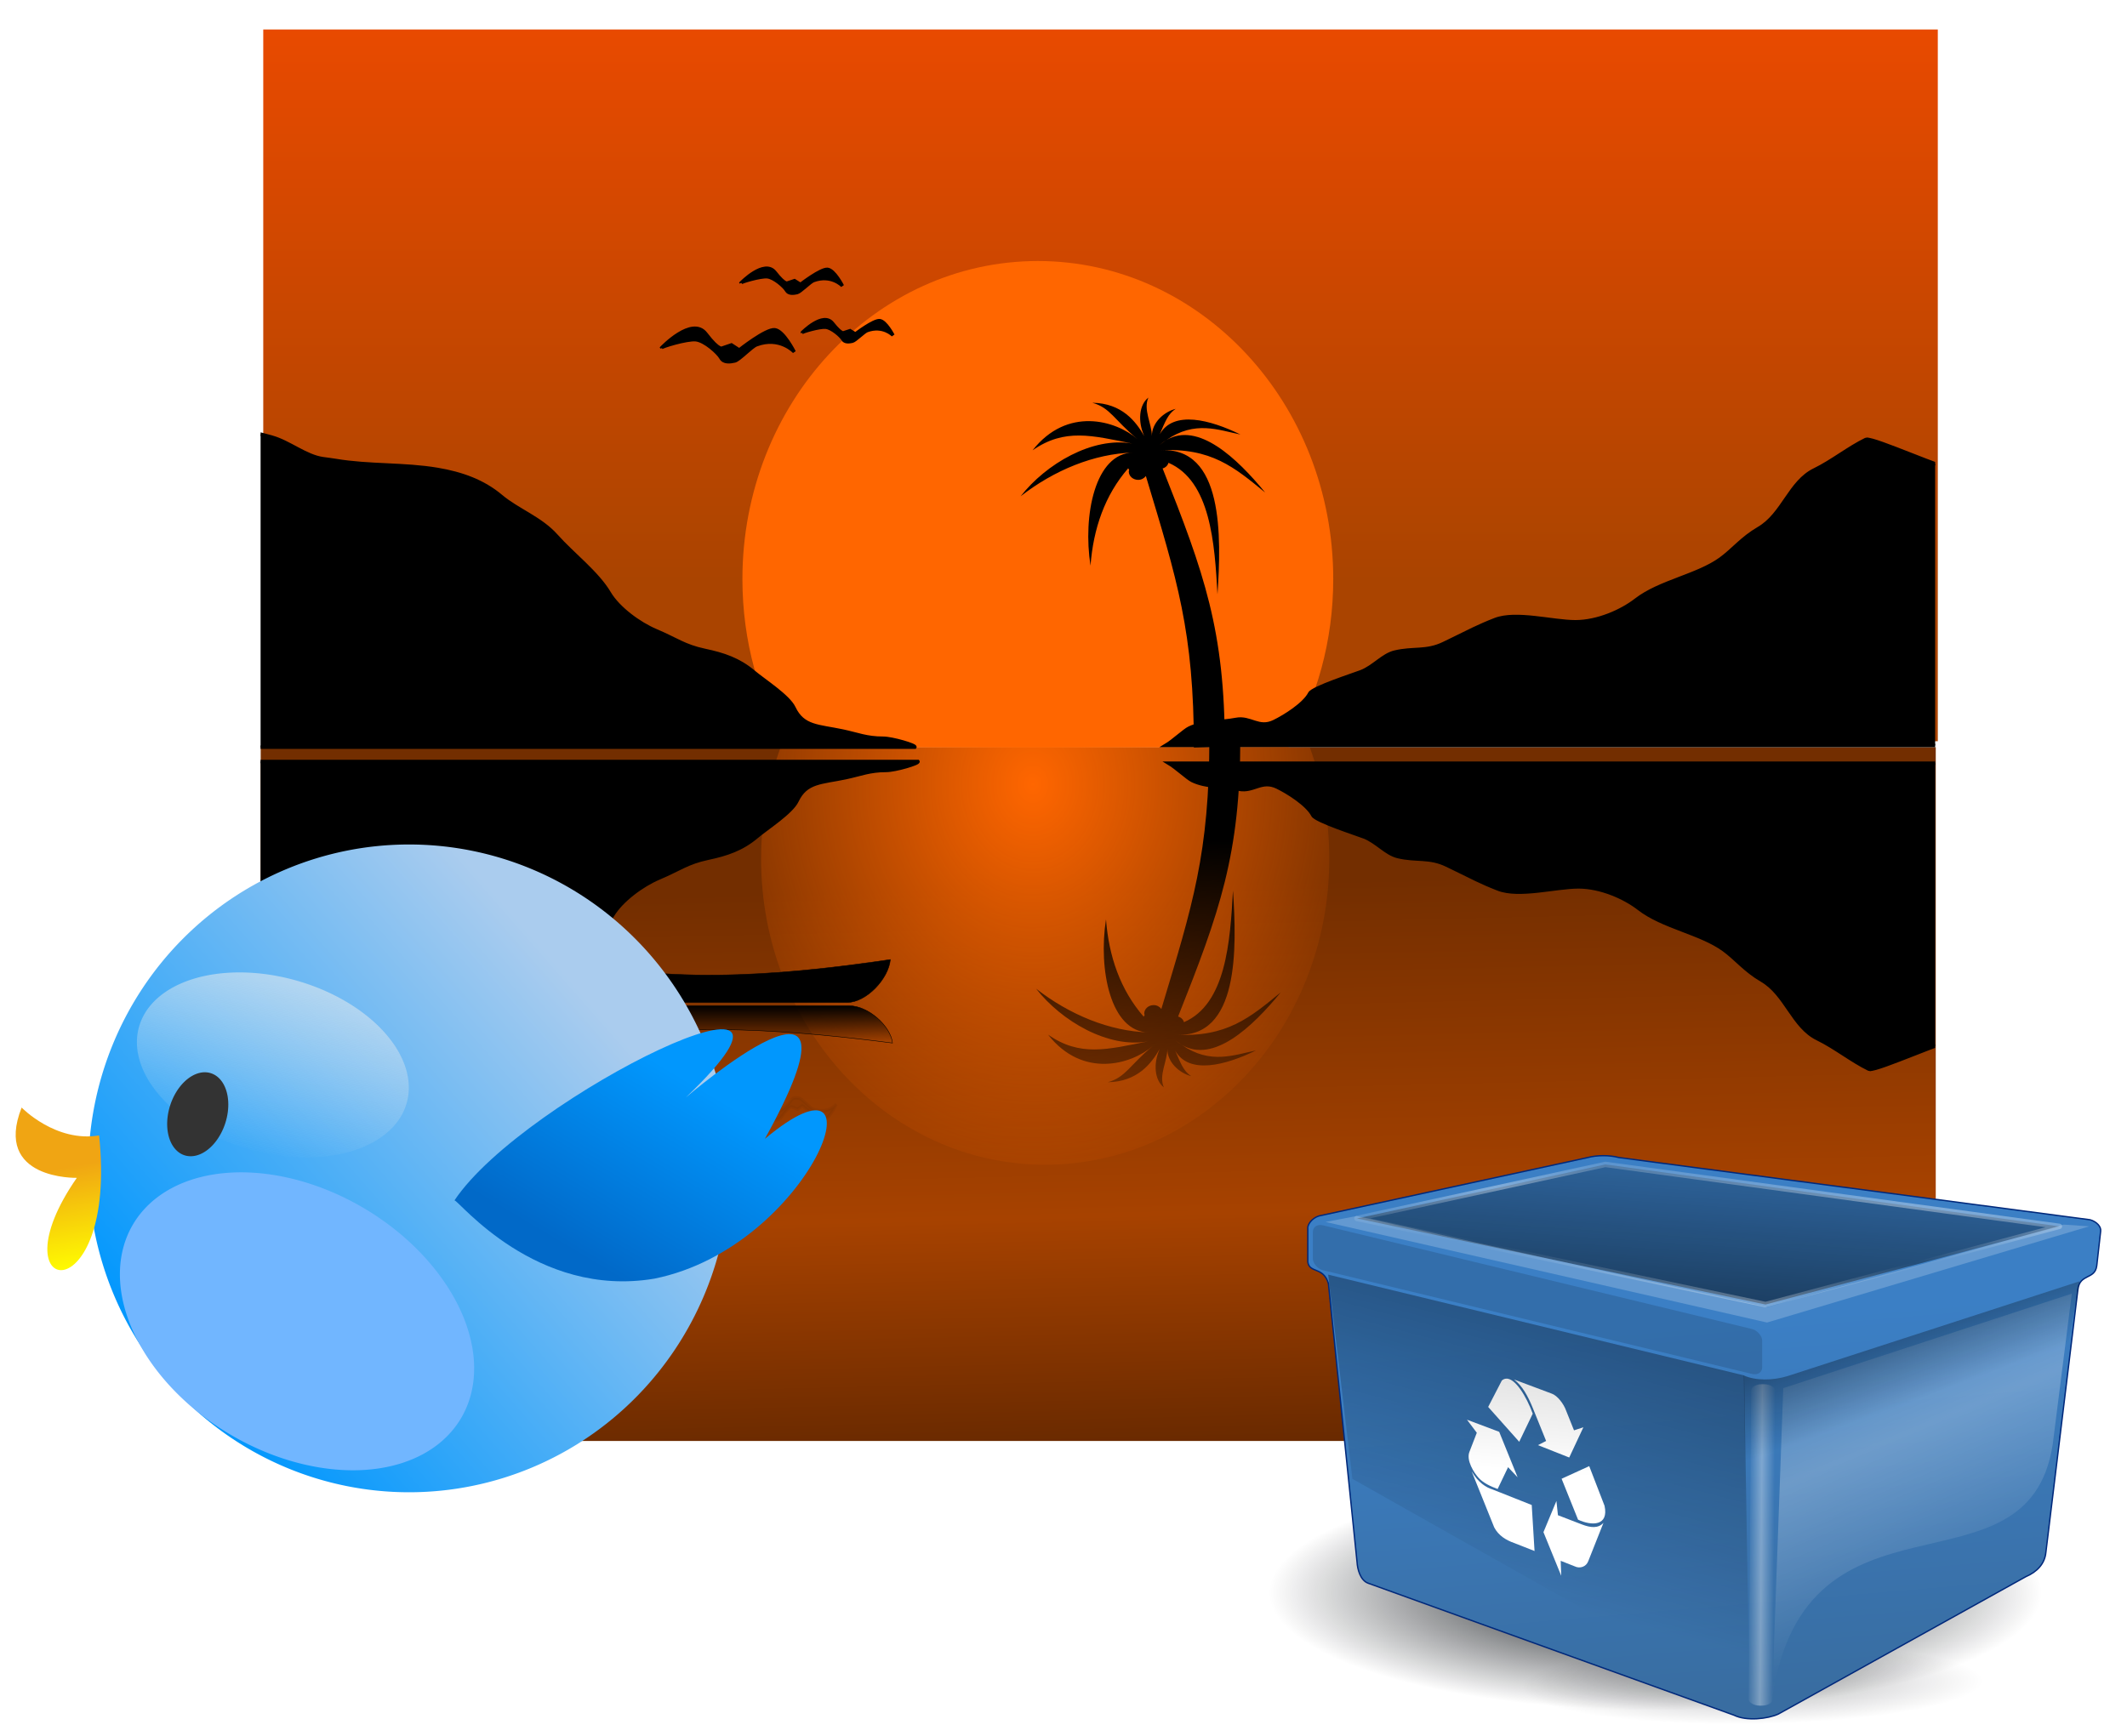 <?xml version="1.0" encoding="UTF-8" standalone="no"?>
<!-- Created with Inkscape (http://www.inkscape.org/) -->

<svg
   xmlns:dc="http://purl.org/dc/elements/1.1/"
   xmlns:cc="http://creativecommons.org/ns#"
   xmlns:rdf="http://www.w3.org/1999/02/22-rdf-syntax-ns#"
   xmlns:svg="http://www.w3.org/2000/svg"
   xmlns="http://www.w3.org/2000/svg"
   xmlns:xlink="http://www.w3.org/1999/xlink"
   xmlns:sodipodi="http://sodipodi.sourceforge.net/DTD/sodipodi-0.dtd"
   xmlns:inkscape="http://www.inkscape.org/namespaces/inkscape"
   width="537.076"
   height="438.506"
   id="svg1901"
   sodipodi:version="0.32"
   inkscape:version="0.48.5 r10040"
   sodipodi:docname="combo-threeimages.svg"
   inkscape:output_extension="org.inkscape.output.svg.inkscape"
   version="1.0">
  <defs
     id="defs1903">
    <linearGradient
       inkscape:collect="always"
       id="linearGradient3563">
      <stop
         style="stop-color:#000000;stop-opacity:1;"
         offset="0"
         id="stop3565" />
      <stop
         style="stop-color:#000000;stop-opacity:0;"
         offset="1"
         id="stop3567" />
    </linearGradient>
    <linearGradient
       id="linearGradient3430">
      <stop
         style="stop-color:#aa4400;stop-opacity:1;"
         offset="0"
         id="stop3432" />
      <stop
         style="stop-color:#ea4a00;stop-opacity:1;"
         offset="1"
         id="stop3434" />
    </linearGradient>
    <linearGradient
       inkscape:collect="always"
       id="linearGradient3422">
      <stop
         style="stop-color:#000000;stop-opacity:1;"
         offset="0"
         id="stop3424" />
      <stop
         style="stop-color:#000000;stop-opacity:0;"
         offset="1"
         id="stop3426" />
    </linearGradient>
    <linearGradient
       id="linearGradient3368">
      <stop
         style="stop-color:#732e00;stop-opacity:1;"
         offset="0"
         id="stop3370" />
      <stop
         id="stop3376"
         offset="0.5"
         style="stop-color:#a74200;stop-opacity:1;" />
      <stop
         style="stop-color:#4e1f00;stop-opacity:1;"
         offset="1"
         id="stop3372" />
    </linearGradient>
    <linearGradient
       inkscape:collect="always"
       id="linearGradient2545">
      <stop
         style="stop-color:#ff6600;stop-opacity:1;"
         offset="0"
         id="stop2547" />
      <stop
         style="stop-color:#ff6600;stop-opacity:0;"
         offset="1"
         id="stop2549" />
    </linearGradient>
    <filter
       id="filter2387"
       inkscape:label="smudge fine"
       x="0"
       width="1.5"
       height="1.5"
       y="0">
      <feTurbulence
         id="feTurbulence2389"
         type="turbulence"
         baseFrequency="0.4 0.4"
         numOctaves="1"
         seed="0"
         in="SourceAlpha"
         result="result1" />
      <feDisplacementMap
         id="feDisplacementMap2391"
         yChannelSelector="G"
         xChannelSelector="R"
         scale="52.334"
         in="SourceGraphic"
         in2="result1" />
    </filter>
    <filter
       inkscape:label="smudge"
       id="filter2698"
       y="-0.01"
       x="0.01"
       height="1.25">
      <feTurbulence
         in="SourceAlpha"
         seed="81"
         numOctaves="2"
         baseFrequency="0.135"
         type="fractalNoise"
         id="feTurbulence2700"
         result="result1" />
      <feDisplacementMap
         in="SourceGraphic"
         scale="52.334"
         xChannelSelector="R"
         yChannelSelector="G"
         id="feDisplacementMap2702"
         in2="result1" />
    </filter>
    <filter
       inkscape:label="waves"
       id="filter2706"
       x="-0.08"
       y="-0.12"
       height="1.43">
      <feTurbulence
         in="SourceAlpha"
         seed="30"
         numOctaves="1"
         baseFrequency="0 0.073"
         type="fractalNoise"
         id="feTurbulence2708"
         result="result1" />
      <feDisplacementMap
         in="SourceGraphic"
         scale="53.005"
         xChannelSelector="R"
         yChannelSelector="G"
         id="feDisplacementMap2710"
         in2="result1" />
    </filter>
    <filter
       inkscape:label="scratched =="
       id="filter2420"
       y="-0.22"
       x="-0.18">
      <feTurbulence
         in="SourceAlpha"
         seed="0"
         numOctaves="2"
         baseFrequency="0 0.396"
         type="fractalNoise"
         id="feTurbulence2422"
         result="result1" />
      <feDisplacementMap
         in="SourceGraphic"
         scale="27.596"
         xChannelSelector="G"
         yChannelSelector="R"
         id="feDisplacementMap2424"
         in2="result1" />
    </filter>
    <filter
       id="filter2426"
       inkscape:label="scratched |||">
      <feTurbulence
         id="feTurbulence2428"
         type="turbulence"
         baseFrequency="0.4 0"
         numOctaves="1"
         seed="266"
         in="SourceAlpha"
         result="result1" />
      <feDisplacementMap
         id="feDisplacementMap2430"
         yChannelSelector="G"
         xChannelSelector="R"
         scale="26.503"
         in="SourceGraphic"
         in2="result1" />
    </filter>
    <radialGradient
       inkscape:collect="always"
       xlink:href="#linearGradient2545"
       id="radialGradient2551"
       cx="587.248"
       cy="211.923"
       fx="587.248"
       fy="211.923"
       r="89.073"
       gradientUnits="userSpaceOnUse"
       gradientTransform="matrix(0.034,1.377,-1.233,0.031,828.468,-602.956)" />
    <linearGradient
       inkscape:collect="always"
       xlink:href="#linearGradient3368"
       id="linearGradient3374"
       x1="502.177"
       y1="264.526"
       x2="506.893"
       y2="456.673"
       gradientUnits="userSpaceOnUse" />
    <linearGradient
       inkscape:collect="always"
       xlink:href="#linearGradient3422"
       id="linearGradient3428"
       x1="78.185"
       y1="102.671"
       x2="82.949"
       y2="-59.282"
       gradientUnits="userSpaceOnUse" />
    <linearGradient
       inkscape:collect="always"
       xlink:href="#linearGradient3430"
       id="linearGradient3436"
       x1="490.435"
       y1="211.371"
       x2="490.435"
       y2="46.756"
       gradientUnits="userSpaceOnUse" />
    <clipPath
       clipPathUnits="userSpaceOnUse"
       id="clipPath3491">
      <rect
         style="opacity:1;fill:#000000;fill-opacity:1;fill-rule:nonzero;stroke:none;stroke-width:0.147;stroke-linecap:round;stroke-linejoin:miter;marker:none;marker-start:none;marker-mid:none;marker-end:none;stroke-miterlimit:4;stroke-dasharray:none;stroke-dashoffset:0;stroke-opacity:1;visibility:visible;display:inline;overflow:visible;enable-background:accumulate"
         id="rect3493"
         width="524.605"
         height="409.042"
         x="116.727"
         y="46.756" />
    </clipPath>
    <clipPath
       clipPathUnits="userSpaceOnUse"
       id="clipPath3495">
      <rect
         style="opacity:1;fill:#000000;fill-opacity:1;fill-rule:nonzero;stroke:none;stroke-width:0.147;stroke-linecap:round;stroke-linejoin:miter;marker:none;marker-start:none;marker-mid:none;marker-end:none;stroke-miterlimit:4;stroke-dasharray:none;stroke-dashoffset:0;stroke-opacity:1;visibility:visible;display:inline;overflow:visible;enable-background:accumulate"
         id="rect3497"
         width="749.464"
         height="584.368"
         x="-343.413"
         y="-440.874"
         transform="scale(1,-1)" />
    </clipPath>
    <clipPath
       clipPathUnits="userSpaceOnUse"
       id="clipPath3499">
      <rect
         style="opacity:1;fill:#000000;fill-opacity:1;fill-rule:nonzero;stroke:none;stroke-width:0.147;stroke-linecap:round;stroke-linejoin:miter;marker:none;marker-start:none;marker-mid:none;marker-end:none;stroke-miterlimit:4;stroke-dasharray:none;stroke-dashoffset:0;stroke-opacity:1;visibility:visible;display:inline;overflow:visible;enable-background:accumulate"
         id="rect3501"
         width="524.605"
         height="409.042"
         x="120.052"
         y="50.913" />
    </clipPath>
    <clipPath
       clipPathUnits="userSpaceOnUse"
       id="clipPath3503">
      <rect
         style="opacity:1;fill:#000000;fill-opacity:1;fill-rule:nonzero;stroke:none;stroke-width:0.147;stroke-linecap:round;stroke-linejoin:miter;marker:none;marker-start:none;marker-mid:none;marker-end:none;stroke-miterlimit:4;stroke-dasharray:none;stroke-dashoffset:0;stroke-opacity:1;visibility:visible;display:inline;overflow:visible;enable-background:accumulate"
         id="rect3505"
         width="749.464"
         height="584.368"
         x="-340.045"
         y="-150.593" />
    </clipPath>
    <clipPath
       clipPathUnits="userSpaceOnUse"
       id="clipPath3507">
      <rect
         style="opacity:1;fill:#000000;fill-opacity:1;fill-rule:nonzero;stroke:none;stroke-width:0.147;stroke-linecap:round;stroke-linejoin:miter;marker:none;marker-start:none;marker-mid:none;marker-end:none;stroke-miterlimit:4;stroke-dasharray:none;stroke-dashoffset:0;stroke-opacity:1;visibility:visible;display:inline;overflow:visible;enable-background:accumulate"
         id="rect3509"
         width="524.605"
         height="409.042"
         x="123.335"
         y="19.831" />
    </clipPath>
    <clipPath
       clipPathUnits="userSpaceOnUse"
       id="clipPath3511">
      <rect
         style="opacity:1;fill:#000000;fill-opacity:1;fill-rule:nonzero;stroke:none;stroke-width:0.147;stroke-linecap:round;stroke-linejoin:miter;marker:none;marker-start:none;marker-mid:none;marker-end:none;stroke-miterlimit:4;stroke-dasharray:none;stroke-dashoffset:0;stroke-opacity:1;visibility:visible;display:inline;overflow:visible;enable-background:accumulate"
         id="rect3513"
         width="524.605"
         height="409.042"
         x="120.468"
         y="50.913" />
    </clipPath>
    <clipPath
       clipPathUnits="userSpaceOnUse"
       id="clipPath3515">
      <rect
         style="opacity:1;fill:#000000;fill-opacity:1;fill-rule:nonzero;stroke:none;stroke-width:0.147;stroke-linecap:round;stroke-linejoin:miter;marker:none;marker-start:none;marker-mid:none;marker-end:none;stroke-miterlimit:4;stroke-dasharray:none;stroke-dashoffset:0;stroke-opacity:1;visibility:visible;display:inline;overflow:visible;enable-background:accumulate"
         id="rect3517"
         width="524.605"
         height="409.042"
         x="345.15"
         y="-5.659" />
    </clipPath>
    <clipPath
       clipPathUnits="userSpaceOnUse"
       id="clipPath3519">
      <rect
         style="opacity:1;fill:#000000;fill-opacity:1;fill-rule:nonzero;stroke:none;stroke-width:0.147;stroke-linecap:round;stroke-linejoin:miter;marker:none;marker-start:none;marker-mid:none;marker-end:none;stroke-miterlimit:4;stroke-dasharray:none;stroke-dashoffset:0;stroke-opacity:1;visibility:visible;display:inline;overflow:visible;enable-background:accumulate"
         id="rect3521"
         width="461.74"
         height="409.042"
         x="158.728"
         y="19.831" />
    </clipPath>
    <linearGradient
       inkscape:collect="always"
       xlink:href="#linearGradient3563"
       id="linearGradient3569"
       x1="202.485"
       y1="336.801"
       x2="202.485"
       y2="349.434"
       gradientUnits="userSpaceOnUse" />
    <linearGradient
       inkscape:collect="always"
       xlink:href="#linearGradient3422"
       id="linearGradient3571"
       gradientUnits="userSpaceOnUse"
       x1="78.185"
       y1="102.671"
       x2="82.949"
       y2="-59.282" />
    <linearGradient
       inkscape:collect="always"
       xlink:href="#linearGradient3422"
       id="linearGradient3573"
       gradientUnits="userSpaceOnUse"
       x1="78.185"
       y1="102.671"
       x2="82.949"
       y2="-59.282" />
    <linearGradient
       inkscape:collect="always"
       xlink:href="#linearGradient5371"
       id="linearGradient3830"
       x1="335.618"
       y1="82.6"
       x2="122.915"
       y2="299.783"
       gradientUnits="userSpaceOnUse" />
    <linearGradient
       inkscape:collect="always"
       id="linearGradient5371">
      <stop
         style="stop-color:#aaccee;stop-opacity:1;"
         offset="0"
         id="stop5373" />
      <stop
         style="stop-color:#0197fd;stop-opacity:1"
         offset="1"
         id="stop5375" />
    </linearGradient>
    <linearGradient
       inkscape:collect="always"
       xlink:href="#linearGradient5409"
       id="linearGradient5430"
       gradientUnits="userSpaceOnUse"
       x1="94.152"
       y1="385.181"
       x2="102.447"
       y2="472.32" />
    <linearGradient
       inkscape:collect="always"
       id="linearGradient5409">
      <stop
         style="stop-color:#eeeeee;stop-opacity:1;"
         offset="0"
         id="stop5411" />
      <stop
         style="stop-color:#eeeeee;stop-opacity:0;"
         offset="1"
         id="stop5413" />
    </linearGradient>
    <linearGradient
       inkscape:collect="always"
       xlink:href="#linearGradient5399"
       id="linearGradient3027"
       gradientUnits="userSpaceOnUse"
       gradientTransform="matrix(0.505,0,0,0.503,26.079,56.46)"
       x1="282.857"
       y1="424.505"
       x2="230"
       y2="513.076" />
    <linearGradient
       inkscape:collect="always"
       id="linearGradient5399">
      <stop
         style="stop-color:#0197fd;stop-opacity:1;"
         offset="0"
         id="stop5401" />
      <stop
         style="stop-color:#0169c8;stop-opacity:1"
         offset="1"
         id="stop5403" />
    </linearGradient>
    <linearGradient
       inkscape:collect="always"
       xlink:href="#linearGradient5387"
       id="linearGradient3024"
       gradientUnits="userSpaceOnUse"
       gradientTransform="matrix(0.375,0,0,0.513,24.799,65.054)"
       x1="-52.999"
       y1="451.746"
       x2="-46.429"
       y2="503.883" />
    <linearGradient
       inkscape:collect="always"
       id="linearGradient5387">
      <stop
         style="stop-color:#f0a513;stop-opacity:1;"
         offset="0"
         id="stop5389" />
      <stop
         style="stop-color:#ffff00;stop-opacity:1"
         offset="1"
         id="stop5391" />
    </linearGradient>
    <linearGradient
       inkscape:collect="always"
       xlink:href="#linearGradient3753"
       id="linearGradient2582"
       gradientUnits="userSpaceOnUse"
       gradientTransform="matrix(1.436,0,0,0.835,323.595,278.311)"
       x1="115.596"
       y1="60.11"
       x2="127.988"
       y2="79.868" />
    <linearGradient
       id="linearGradient3753">
      <stop
         id="stop3754"
         offset="0"
         style="stop-color: rgb(0, 4, 9); stop-opacity: 1;" />
      <stop
         id="stop3755"
         offset="1"
         style="stop-color: rgb(0, 4, 9); stop-opacity: 0;" />
    </linearGradient>
    <linearGradient
       inkscape:collect="always"
       xlink:href="#linearGradient3764"
       id="linearGradient2585"
       gradientUnits="userSpaceOnUse"
       gradientTransform="matrix(0.427,0,0,5.711,216.29,271.993)"
       spreadMethod="reflect"
       x1="542.227"
       y1="21.063"
       x2="549.927"
       y2="21.063" />
    <linearGradient
       id="linearGradient3764">
      <stop
         id="stop3765"
         offset="0"
         style="stop-color: rgb(255, 255, 255); stop-opacity: 1;" />
      <stop
         id="stop3766"
         offset="1"
         style="stop-color: rgb(255, 255, 255); stop-opacity: 0;" />
    </linearGradient>
    <linearGradient
       inkscape:collect="always"
       xlink:href="#linearGradient3764"
       id="linearGradient2588"
       gradientUnits="userSpaceOnUse"
       gradientTransform="matrix(0.94,0,0,1.275,323.595,278.311)"
       spreadMethod="reflect"
       x1="163.938"
       y1="66.834"
       x2="174.676"
       y2="101.413" />
    <linearGradient
       id="linearGradient3479">
      <stop
         id="stop3481"
         offset="0"
         style="stop-color: rgb(255, 255, 255); stop-opacity: 1;" />
      <stop
         id="stop3483"
         offset="1"
         style="stop-color: rgb(255, 255, 255); stop-opacity: 0;" />
    </linearGradient>
    <linearGradient
       inkscape:collect="always"
       xlink:href="#linearGradient3768"
       id="linearGradient2592"
       gradientUnits="userSpaceOnUse"
       gradientTransform="matrix(1.114,0,0.145,1.076,334.538,283.776)"
       x1="36.66"
       y1="54.479"
       x2="34.214"
       y2="81.604" />
    <linearGradient
       id="linearGradient3768">
      <stop
         id="stop3769"
         offset="0"
         style="stop-color: rgb(221, 221, 221); stop-opacity: 1;" />
      <stop
         id="stop3770"
         offset="1"
         style="stop-color: rgb(255, 255, 255); stop-opacity: 1;" />
    </linearGradient>
    <linearGradient
       inkscape:collect="always"
       xlink:href="#linearGradient3753"
       id="linearGradient2595"
       gradientUnits="userSpaceOnUse"
       gradientTransform="matrix(1.104,0,0,1.085,319.668,284.398)"
       x1="51.894"
       y1="39.395"
       x2="34.798"
       y2="103.564" />
    <linearGradient
       id="linearGradient3490">
      <stop
         id="stop3492"
         offset="0"
         style="stop-color: rgb(0, 4, 9); stop-opacity: 1;" />
      <stop
         id="stop3494"
         offset="1"
         style="stop-color: rgb(0, 4, 9); stop-opacity: 0;" />
    </linearGradient>
    <linearGradient
       inkscape:collect="always"
       xlink:href="#linearGradient3793"
       id="linearGradient2598"
       gradientUnits="userSpaceOnUse"
       gradientTransform="matrix(2.414,0,0,0.496,323.595,278.311)"
       x1="19.055"
       y1="110.859"
       x2="60.604"
       y2="-14.248" />
    <linearGradient
       id="linearGradient3793">
      <stop
         id="stop3794"
         offset="0"
         style="stop-color: rgb(0, 4, 9); stop-opacity: 1;" />
      <stop
         id="stop3795"
         offset="1"
         style="stop-color: rgb(0, 4, 9); stop-opacity: 0;" />
    </linearGradient>
    <linearGradient
       inkscape:collect="always"
       xlink:href="#linearGradient3764"
       id="linearGradient2600"
       gradientUnits="userSpaceOnUse"
       gradientTransform="matrix(2.377,0,0,0.504,323.595,278.311)"
       spreadMethod="reflect"
       x1="43.776"
       y1="47.679"
       x2="37.945"
       y2="74.253" />
    <linearGradient
       id="linearGradient3501">
      <stop
         id="stop3503"
         offset="0"
         style="stop-color: rgb(255, 255, 255); stop-opacity: 1;" />
      <stop
         id="stop3505"
         offset="1"
         style="stop-color: rgb(255, 255, 255); stop-opacity: 0;" />
    </linearGradient>
    <linearGradient
       inkscape:collect="always"
       xlink:href="#linearGradient3758"
       id="linearGradient2603"
       gradientUnits="userSpaceOnUse"
       gradientTransform="matrix(1.297,0,0,0.924,319.668,284.398)"
       x1="79.201"
       y1="54.738"
       x2="91.427"
       y2="156.743" />
    <linearGradient
       id="linearGradient3758">
      <stop
         id="stop3759"
         offset="0"
         style="stop-color: rgb(59, 127, 197); stop-opacity: 1;" />
      <stop
         id="stop3760"
         offset="1"
         style="stop-color: rgb(57, 109, 161); stop-opacity: 1;" />
    </linearGradient>
    <radialGradient
       inkscape:collect="always"
       xlink:href="#linearGradient3753"
       id="radialGradient2606"
       gradientUnits="userSpaceOnUse"
       gradientTransform="matrix(1.076,-0.012,-0.018,0.188,384.706,392.408)"
       cx="56.758"
       cy="178.724"
       fx="56.758"
       fy="178.724"
       r="54.056" />
    <linearGradient
       id="linearGradient3512">
      <stop
         id="stop3514"
         offset="0"
         style="stop-color: rgb(0, 4, 9); stop-opacity: 1;" />
      <stop
         id="stop3516"
         offset="1"
         style="stop-color: rgb(0, 4, 9); stop-opacity: 0;" />
    </linearGradient>
    <radialGradient
       inkscape:collect="always"
       xlink:href="#linearGradient3753"
       id="radialGradient2609"
       gradientUnits="userSpaceOnUse"
       gradientTransform="matrix(1.638,0,0,0.506,-4.427,11.24)"
       cx="56.758"
       cy="178.724"
       fx="56.758"
       fy="178.724"
       r="54.056" />
    <linearGradient
       id="linearGradient3519">
      <stop
         id="stop3521"
         offset="0"
         style="stop-color: rgb(0, 4, 9); stop-opacity: 1;" />
      <stop
         id="stop3523"
         offset="1"
         style="stop-color: rgb(0, 4, 9); stop-opacity: 0;" />
    </linearGradient>
    <radialGradient
       r="54.056"
       fy="178.724"
       fx="56.758"
       cy="178.724"
       cx="56.758"
       gradientTransform="matrix(1.805,0,0,0.55,315.542,303.943)"
       gradientUnits="userSpaceOnUse"
       id="radialGradient3536"
       xlink:href="#linearGradient3753"
       inkscape:collect="always" />
  </defs>
  <sodipodi:namedview
     id="base"
     pagecolor="#ffffff"
     bordercolor="#666666"
     borderopacity="1.0"
     inkscape:pageopacity="0.0"
     inkscape:pageshadow="2"
     inkscape:zoom="1.0706124"
     inkscape:cx="204.94784"
     inkscape:cy="176.0178"
     inkscape:document-units="px"
     inkscape:current-layer="g2513"
     gridtolerance="10000"
     inkscape:window-width="1280"
     inkscape:window-height="977"
     inkscape:window-x="0"
     inkscape:window-y="20"
     showgrid="false"
     showguides="true"
     inkscape:guide-bbox="true"
     objecttolerance="1"
     guidetolerance="4"
     inkscape:snap-bbox="true"
     inkscape:window-maximized="0" />
  <g
     inkscape:label="Taso 1"
     inkscape:groupmode="layer"
     id="layer1"
     style="display:inline"
     transform="translate(2.867,-40.915)">
    <rect
       style="fill:url(#linearGradient3374);fill-opacity:1;fill-rule:nonzero;stroke:none;stroke-width:0.147;marker:none;visibility:visible;display:inline;overflow:visible;filter:url(#filter2706);enable-background:accumulate"
       id="rect3341"
       width="562.297"
       height="229.673"
       x="103.736"
       y="227"
       transform="matrix(0.916,0,0,0.868,-82.431,32.603)"
       clip-path="url(#clipPath3519)" />
    <path
       transform="matrix(0.806,0,0,0.868,-215.3,54.733)"
       d="m 680,234 c 0,49.153 -39.847,89 -89,89 -49.153,0 -89,-39.847 -89,-89 0,-49.153 39.847,-89 89,-89 49.153,0 89,39.847 89,89 z"
       sodipodi:ry="89"
       sodipodi:rx="89"
       sodipodi:cy="234"
       sodipodi:cx="591"
       id="path2540"
       style="fill:url(#radialGradient2551);fill-opacity:1;fill-rule:nonzero;stroke:none;stroke-width:0.147;marker:none;visibility:visible;display:inline;overflow:visible;filter:url(#filter2706);enable-background:accumulate"
       sodipodi:type="arc"
       clip-path="url(#clipPath3515)" />
    <rect
       style="fill:url(#linearGradient3436);fill-opacity:1;fill-rule:nonzero;stroke:none;stroke-width:0.147;marker:none;visibility:visible;display:inline;overflow:visible;enable-background:accumulate"
       id="rect2538"
       width="558.674"
       height="226.927"
       x="102.048"
       y="31.082"
       clip-path="url(#clipPath3511)"
       transform="matrix(0.806,0,0,0.868,-33.493,4.176)" />
    <path
       style="fill:#ff6600;fill-opacity:1;fill-rule:nonzero;stroke:none;stroke-width:0.147;marker:none;visibility:visible;display:inline;overflow:visible;enable-background:accumulate"
       d="m 366.844,85.531 c -51.08,0 -92.563,41.482 -92.562,92.562 0,17.958 5.135,34.711 14,48.906 l 157.094,0 c 8.865,-14.196 14,-30.948 14,-48.906 0,-51.08 -41.451,-92.563 -92.531,-92.562 z"
       transform="matrix(0.806,0,0,0.868,-36.475,32.603)"
       id="path2421"
       clip-path="url(#clipPath3507)"
       inkscape:connector-curvature="0" />
    <g
       id="g2513"
       transform="matrix(0.564,0,0,0.608,254.85,141.332)"
       style="fill:#000000"
       clip-path="url(#clipPath3503)">
      <g
         transform="translate(-27.031,-6.781)"
         inkscape:label="Layer 1"
         id="g2515"
         style="fill:#000000" />
      <path
         style="fill:#000000;fill-opacity:1;fill-rule:evenodd;stroke:none"
         id="use2693"
         d="M 57.188,0 C 52.989,3.063 52.386,9.848 55.312,15.969 51.628,9.952 45.332,2.323 32.094,2.156 40.104,4.203 41.81,9.189 52.25,17.219 42.604,9.478 20.819,3.589 5.344,21.906 19.732,12.591 32.018,15.779 49.969,19.094 32.181,16.163 11.311,27.578 0,41 15,30.16 32.915,23.314 50.344,22.844 33.3,23.079 27.76,48.971 31.281,69.812 c 1.238,-15.339 6.432,-29.333 16.875,-40.438 0.144,0.224 0.255,0.464 0.438,0.656 -0.059,0.231 -0.188,0.442 -0.188,0.688 0,1.908 1.895,3.469 4.219,3.469 1.456,0 2.681,-0.671 3.438,-1.594 14.036,43.246 21.5,64.639 21.5,112.781 l 13.844,-0.469 C 91.406,96.751 82.199,72.97 63.562,29.438 c 1.329,-0.349 2.288,-1.222 2.625,-2.344 18.822,7.55 20.683,33.453 21.938,54.625 C 89.833,58.013 91.053,19.954 62.156,21.906 85.369,20.705 95.809,29.072 109.469,39.438 96.757,25.029 79.418,9.952 65.281,17.625 c -1.034,0.666 -2.061,1.256 -3.125,2.094 1.015,-0.835 2.071,-1.521 3.125,-2.094 12.747,-8.21 23.302,-4.127 33.125,-2.281 C 84.88,9.205 68.411,5.149 62.25,15.281 64.824,9.809 65.927,6.833 69.406,4.688 64.227,5.919 58.747,10.35 58.75,15.969 58.727,10.778 54.781,5.057 57.188,0 z"
         sodipodi:nodetypes="cccccccccccsscccccccccccccccc"
         inkscape:connector-curvature="0" />
    </g>
    <path
       id="path2518"
       style="fill:#000000;fill-rule:evenodd;stroke:#000000;stroke-width:1px;stroke-linecap:butt;stroke-linejoin:miter;stroke-opacity:1"
       d="m 623.141,168.487 c -0.098,0.007 -0.182,0.033 -0.24,0.059 -5.411,2.442 -10.614,6.369 -16.091,8.841 -7.787,3.514 -9.86,12.917 -17.49,17.05 -5.246,2.841 -8.048,6.237 -11.894,8.841 -7.297,4.94 -19.11,6.6 -26.586,11.998 -4.428,3.197 -11.927,6.315 -18.89,6.315 -7.102,0 -18.583,-3.015 -25.186,-0.631 -5.347,1.93 -8.503,3.522 -13.293,5.683 -0.933,0.421 -1.866,0.842 -2.798,1.263 -5.484,2.475 -9.552,1.208 -15.392,2.526 -3.694,0.833 -6.605,4.279 -10.494,5.683 -2.308,0.833 -15.182,4.674 -16.091,6.315 -1.743,3.146 -7.807,6.681 -11.194,8.209 -4.791,2.162 -7.337,-1.454 -11.894,-0.631 -4.547,0.821 -10.423,0.599 -14.692,2.526 -1.552,0.7 -4.988,3.729 -7.368,5.052 l 258.531,0 0,-73.289 c -0.236,-0.189 -0.476,-0.39 -0.7,-0.592 -3.466,-3.129 -3.711,-5.079 -8.395,-5.683 -5.657,-0.729 -26.815,-9.742 -29.843,-9.531 z m -520.093,-4.092 0,93.688 222.012,0 c 0.512,-0.535 -7.1,-2.607 -9.971,-2.607 -5.207,0 -7.926,-1.163 -12.629,-2.086 -7.729,-1.516 -12.41,-1.133 -15.288,-6.778 -1.718,-3.369 -9.435,-7.922 -12.629,-10.428 -4.601,-3.609 -9.381,-5.098 -15.288,-6.257 -6.426,-1.26 -8.901,-3.23 -15.288,-5.735 -5.231,-2.052 -11.783,-6.494 -14.624,-10.949 -3.803,-5.966 -11.493,-11.324 -16.618,-16.685 -4.865,-5.089 -12.173,-7.463 -17.282,-11.471 -5.565,-4.365 -12.323,-6.626 -19.941,-7.821 -10.509,-1.649 -21.414,-0.961 -31.906,-2.607 -1.322,-0.207 -2.659,-0.348 -3.988,-0.521 -5.373,-0.702 -10.514,-4.835 -15.953,-6.257 -6.969,-1.822 -13.617,-3.063 -20.606,-3.487 z"
       clip-path="url(#clipPath3499)"
       transform="matrix(0.806,0,0,0.868,-33.828,5.619)"
       inkscape:connector-curvature="0" />
    <g
       style="fill:url(#linearGradient3428);fill-opacity:1;filter:url(#filter2706)"
       transform="matrix(0.564,0,0,-0.608,258.761,315.565)"
       id="g3351"
       clip-path="url(#clipPath3495)">
      <g
         style="fill:url(#linearGradient3571);fill-opacity:1"
         id="g3353"
         inkscape:label="Layer 1"
         transform="translate(-27.031,-6.781)" />
      <path
         sodipodi:nodetypes="cccccccccccsscccccccccccccccc"
         d="M 57.188,0 C 52.989,3.063 52.386,9.848 55.312,15.969 51.628,9.952 45.332,2.323 32.094,2.156 40.104,4.203 41.81,9.189 52.25,17.219 42.604,9.478 20.819,3.589 5.344,21.906 19.732,12.591 32.018,15.779 49.969,19.094 32.181,16.163 11.311,27.578 0,41 15,30.16 32.915,23.314 50.344,22.844 33.3,23.079 27.76,48.971 31.281,69.812 c 1.238,-15.339 6.432,-29.333 16.875,-40.438 0.144,0.224 0.255,0.464 0.438,0.656 -0.059,0.231 -0.188,0.442 -0.188,0.688 0,1.908 1.895,3.469 4.219,3.469 1.456,0 2.681,-0.671 3.438,-1.594 14.036,43.246 21.5,64.639 21.5,112.781 l 13.844,-0.469 C 91.406,96.751 82.199,72.97 63.562,29.438 c 1.329,-0.349 2.288,-1.222 2.625,-2.344 18.822,7.55 20.683,33.453 21.938,54.625 C 89.833,58.013 91.053,19.954 62.156,21.906 85.369,20.705 95.809,29.072 109.469,39.438 96.757,25.029 79.418,9.952 65.281,17.625 c -1.034,0.666 -2.061,1.256 -3.125,2.094 1.015,-0.835 2.071,-1.521 3.125,-2.094 12.747,-8.21 23.302,-4.127 33.125,-2.281 C 84.88,9.205 68.411,5.149 62.25,15.281 64.824,9.809 65.927,6.833 69.406,4.688 64.227,5.919 58.747,10.35 58.75,15.969 58.727,10.778 54.781,5.057 57.188,0 z"
         id="path3355"
         style="fill:url(#linearGradient3573);fill-opacity:1;fill-rule:evenodd;stroke:none"
         inkscape:connector-curvature="0" />
    </g>
    <path
       d="m 620.783,347.678 c -0.098,-0.007 -0.182,-0.033 -0.24,-0.059 -5.411,-2.442 -10.614,-6.369 -16.091,-8.841 -7.787,-3.514 -9.86,-12.917 -17.49,-17.05 -5.246,-2.841 -8.048,-6.237 -11.894,-8.841 -7.297,-4.94 -19.11,-6.6 -26.586,-11.998 -4.428,-3.197 -11.927,-6.315 -18.89,-6.315 -7.102,0 -18.583,3.015 -25.186,0.631 -5.347,-1.93 -8.503,-3.522 -13.293,-5.683 -0.933,-0.421 -1.866,-0.842 -2.798,-1.263 -5.484,-2.475 -9.552,-1.208 -15.392,-2.526 -3.694,-0.833 -6.605,-4.279 -10.494,-5.683 -2.308,-0.833 -15.182,-4.674 -16.091,-6.315 -1.743,-3.146 -7.807,-6.681 -11.194,-8.209 -4.791,-2.162 -7.337,1.454 -11.894,0.631 -4.547,-0.821 -10.423,-0.599 -14.692,-2.526 -1.552,-0.7 -4.988,-3.729 -7.368,-5.052 l 258.531,0 0,73.289 c -0.236,0.189 -0.476,0.39 -0.7,0.592 -3.466,3.129 -3.711,5.079 -8.395,5.683 -5.657,0.729 -26.815,9.742 -29.843,9.531 z m -520.093,4.092 0,-93.688 222.012,0 c 0.512,0.535 -7.1,2.607 -9.971,2.607 -5.207,0 -7.926,1.163 -12.629,2.086 -7.729,1.516 -12.41,1.133 -15.288,6.778 -1.718,3.369 -9.435,7.922 -12.629,10.428 -4.601,3.609 -9.381,5.098 -15.288,6.257 -6.426,1.26 -8.901,3.23 -15.288,5.735 -5.231,2.052 -11.783,6.494 -14.624,10.949 -3.803,5.966 -11.493,11.324 -16.618,16.685 -4.865,5.089 -12.173,7.463 -17.282,11.471 -5.565,4.365 -12.323,6.626 -19.941,7.821 -10.509,1.649 -21.414,0.961 -31.906,2.607 -1.322,0.207 -2.659,0.348 -3.988,0.521 -5.373,0.702 -10.514,4.835 -15.953,6.257 -6.969,1.822 -13.617,3.063 -20.606,3.487 z"
       style="fill:#000000;fill-rule:evenodd;stroke:#000000;stroke-width:1px;stroke-linecap:butt;stroke-linejoin:miter;stroke-opacity:1;filter:url(#filter2706)"
       id="path3366"
       clip-path="url(#clipPath3491)"
       transform="matrix(0.806,0,0,0.868,-31.147,9.228)"
       inkscape:connector-curvature="0" />
    <rect
       style="fill:#000000;fill-opacity:1;fill-rule:nonzero;stroke:none;stroke-width:0.147;marker:none;visibility:visible;display:inline;overflow:visible;enable-background:accumulate"
       id="rect3457"
       width="10.808"
       height="0"
       x="0.831"
       y="7.338"
       transform="translate(-2.867,31.082)" />
    <path
       id="path3549"
       style="fill:#000000;fill-rule:evenodd;stroke:#000000;stroke-width:0.837px;stroke-linecap:butt;stroke-linejoin:miter;stroke-opacity:1"
       d="m 164.158,128.779 c 0,0 7.714,-8.164 11.221,-3.572 3.506,4.592 4.208,3.572 4.208,3.572 l 2.244,-0.765 1.964,1.276 c 0,0 6.732,-5.358 8.976,-5.102 2.244,0.255 4.909,5.613 4.909,5.613 0,0 -3.65,-3.995 -9.537,-1.786 -1.245,0.467 -4.348,3.827 -5.47,4.082 -1.122,0.255 -2.805,0.51 -3.506,-0.765 -0.701,-1.276 -4.067,-4.337 -6.312,-4.592 -2.244,-0.255 -8.836,1.786 -8.696,2.041 z m 20.107,-16.424 c 0,0 5.888,-6.084 8.564,-2.662 2.676,3.422 3.212,2.662 3.212,2.662 l 1.713,-0.57 1.499,0.951 c 0,0 5.139,-3.992 6.851,-3.802 1.713,0.19 3.747,4.183 3.747,4.183 0,0 -2.786,-2.977 -7.28,-1.331 -0.95,0.348 -3.319,2.852 -4.175,3.042 -0.856,0.19 -2.141,0.38 -2.676,-0.57 -0.535,-0.951 -3.105,-3.232 -4.817,-3.422 -1.713,-0.19 -6.744,1.331 -6.637,1.521 z m 15.416,12.569 c 0,0 5.279,-5.39 7.679,-2.358 2.4,3.032 2.88,2.358 2.88,2.358 l 1.536,-0.505 1.344,0.842 c 0,0 4.607,-3.537 6.143,-3.369 1.536,0.168 3.359,3.706 3.359,3.706 0,0 -2.498,-2.638 -6.527,-1.179 -0.852,0.308 -2.975,2.527 -3.743,2.695 -0.768,0.168 -1.92,0.337 -2.4,-0.505 -0.48,-0.842 -2.784,-2.864 -4.319,-3.032 -1.536,-0.168 -6.047,1.179 -5.951,1.348 z"
       inkscape:connector-curvature="0" />
    <path
       style="fill:#000000;fill-opacity:1;fill-rule:nonzero;stroke:#000000;stroke-width:0.116;stroke-linecap:round;stroke-linejoin:miter;stroke-miterlimit:4;stroke-opacity:1;stroke-dasharray:none;stroke-dashoffset:0;marker:none;visibility:visible;display:inline;overflow:visible;enable-background:accumulate"
       d="m 141.263,283.272 c 0.435,4.877 3.672,10.841 8.49,10.841 l 61.282,0 c 4.818,0 10.479,-5.965 10.914,-10.841 -21.934,3.22 -54.032,6.926 -80.687,0 z"
       id="rect3556"
       sodipodi:nodetypes="ccccc"
       inkscape:connector-curvature="0" />
    <path
       sodipodi:nodetypes="ccccc"
       id="path3561"
       d="m 111.952,349.361 c 0.598,-5.617 5.055,-12.486 11.69,-12.486 l 84.379,0 c 6.634,0 14.428,6.87 15.028,12.486 -30.201,-3.708 -74.396,-7.977 -111.097,0 z"
       style="fill:url(#linearGradient3569);fill-opacity:1;fill-rule:nonzero;stroke:#000000;stroke-width:0.158;stroke-linecap:round;stroke-linejoin:miter;stroke-miterlimit:4;stroke-opacity:1;stroke-dasharray:none;stroke-dashoffset:0;marker:none;visibility:visible;display:inline;overflow:visible;filter:url(#filter2706);enable-background:accumulate"
       transform="matrix(0.726,0,0,0.753,60.559,41.282)"
       inkscape:connector-curvature="0" />
    <path
       d="m 130.976,362.986 c 0,0 9.569,9.404 13.918,4.114 4.349,-5.29 5.219,-4.114 5.219,-4.114 l 2.784,0.882 2.436,-1.469 c 0,0 8.351,6.171 11.134,5.877 2.784,-0.294 6.089,-6.465 6.089,-6.465 0,0 -4.528,4.602 -11.83,2.057 -1.544,-0.538 -5.393,-4.408 -6.785,-4.702 -1.392,-0.294 -3.479,-0.588 -4.349,0.882 -0.87,1.469 -5.045,4.996 -7.829,5.29 -2.784,0.294 -10.96,-2.057 -10.786,-2.351 z m 24.941,18.919 c 0,0 7.303,7.008 10.623,3.066 3.32,-3.942 3.984,-3.066 3.984,-3.066 l 2.125,0.657 1.859,-1.095 c 0,0 6.374,4.599 8.498,4.38 2.125,-0.219 4.648,-4.818 4.648,-4.818 0,0 -3.456,3.429 -9.03,1.533 -1.179,-0.401 -4.116,-3.285 -5.179,-3.504 -1.062,-0.219 -2.656,-0.438 -3.32,0.657 -0.664,1.095 -3.851,3.723 -5.975,3.942 -2.125,0.219 -8.366,-1.533 -8.233,-1.752 z m 19.122,-14.478 c 0,0 6.548,6.209 9.525,2.716 2.976,-3.493 3.572,-2.716 3.572,-2.716 l 1.905,0.582 1.667,-0.97 c 0,0 5.715,4.075 7.62,3.881 1.905,-0.194 4.167,-4.269 4.167,-4.269 0,0 -3.099,3.038 -8.096,1.358 -1.057,-0.355 -3.691,-2.91 -4.643,-3.105 -0.952,-0.194 -2.381,-0.388 -2.976,0.582 -0.595,0.97 -3.453,3.299 -5.358,3.493 -1.905,0.194 -7.501,-1.358 -7.382,-1.552 z"
       style="opacity:0.22;fill:#000000;fill-rule:evenodd;stroke:#000000;stroke-width:1px;stroke-linecap:butt;stroke-linejoin:miter;stroke-opacity:1;filter:url(#filter2706)"
       id="path3577"
       inkscape:connector-curvature="0"
       transform="matrix(0.726,0,0,0.868,60.559,1.61)" />
  </g>
  <g
     inkscape:groupmode="layer"
     id="layer2"
     inkscape:label="Layer"
     style="display:inline">
    <path
       sodipodi:type="arc"
       style="fill:#eeeeee;stroke:none"
       id="path5350"
       sodipodi:cx="-81.071426"
       sodipodi:cy="406.29074"
       sodipodi:rx="43.214287"
       sodipodi:ry="54.642857"
       d="m -37.857,406.291 a 43.214,54.643 0 1 1 -86.429,0 43.214,54.643 0 1 1 86.429,0 z"
       transform="matrix(0.343,0.109,-0.126,0.396,128.92,127.705)" />
    <path
       sodipodi:type="arc"
       style="fill:url(#linearGradient3830);fill-opacity:1;stroke:none"
       id="path3036"
       sodipodi:cx="243.44676"
       sodipodi:cy="179.57468"
       sodipodi:rx="187.88837"
       sodipodi:ry="162.63457"
       d="m 431.335,179.575 a 187.888,162.635 0 1 1 -375.777,0 187.888,162.635 0 1 1 375.777,0 z"
       transform="matrix(0.431,0,0,0.503,-1.63,204.774)" />
    <path
       sodipodi:type="arc"
       style="fill:#71b6ff;fill-opacity:1;stroke:none"
       id="path3036-6"
       sodipodi:cx="243.44676"
       sodipodi:cy="179.57468"
       sodipodi:rx="187.88837"
       sodipodi:ry="162.63457"
       d="m 431.335,179.575 a 187.888,162.635 0 1 1 -375.777,0 187.888,162.635 0 1 1 375.777,0 z"
       transform="matrix(0.22,0.131,-0.105,0.175,40.299,270.41)" />
    <path
       sodipodi:type="arc"
       style="opacity:0.539;fill:url(#linearGradient5430);fill-opacity:1;stroke:none"
       id="path5407"
       sodipodi:cx="89.64286"
       sodipodi:cy="427.71933"
       sodipodi:rx="69.64286"
       sodipodi:ry="43.92857"
       d="m 159.286,427.719 a 69.643,43.929 0 1 1 -139.286,0 69.643,43.929 0 1 1 139.286,0 z"
       transform="matrix(0.485,0.139,-0.139,0.484,84.876,49.492)" />
    <path
       sodipodi:type="arc"
       style="fill:#333333;stroke:none"
       id="path5352"
       sodipodi:cx="68.214287"
       sodipodi:cy="455.57648"
       sodipodi:rx="14.642858"
       sodipodi:ry="21.785715"
       d="m 82.857,455.576 a 14.643,21.786 0 1 1 -29.286,0 14.643,21.786 0 1 1 29.286,0 z"
       transform="matrix(0.476,0.151,-0.152,0.476,86.707,54.279)" />
    <path
       inkscape:connector-curvature="0"
       style="fill:url(#linearGradient3027);fill-opacity:1;stroke:none"
       d="m 114.759,303.182 c 17.588,-26.389 100.811,-66.474 58.414,-25.986 0,0 49.107,-42.203 19.961,10.449 31.552,-26.326 11.892,27.299 -27.907,35.309 -29.92,5.033 -49.387,-19.772 -50.468,-19.772 z"
       id="path5356"
       sodipodi:nodetypes="ccccc" />
    <path
       inkscape:connector-curvature="0"
       id="path5395"
       d="m 5.461,279.737 c 0,0 8.579,8.876 19.561,7.045 4.782,45.644 -26.94,41.389 -5.625,10.712 0,0 -21.168,0.555 -13.936,-17.756 z"
       style="fill:url(#linearGradient3024);fill-opacity:1;stroke:none"
       sodipodi:nodetypes="cccc" />
    <path
       inkscape:connector-curvature="0"
       d="m 515.599,402.255 c 0,16.422 -43.692,29.735 -97.589,29.735 -53.897,0 -97.589,-13.313 -97.589,-29.735 0,-16.422 43.692,-29.735 97.589,-29.735 53.897,0 97.589,13.313 97.589,29.735 z"
       id="path3802"
       style="fill:url(#radialGradient3536);fill-opacity:1;stroke:none" />
    <path
       inkscape:connector-curvature="0"
       d="m 500.755,424.713 c -0.527,5.61 -26.989,10.438 -59.104,10.784 -32.115,0.345 -57.722,-3.923 -57.194,-9.533 0.527,-5.61 26.989,-10.438 59.104,-10.784 32.115,-0.345 57.722,3.923 57.194,9.533 z"
       id="path3807"
       style="opacity:0.275;fill:url(#radialGradient2606);fill-opacity:1;stroke:none" />
    <path
       inkscape:connector-curvature="0"
       d="m 335.426,324.176 7.244,70.449 c 0.093,1.568 0.748,4.519 2.805,5.256 l 92.371,33.329 c 3.179,1.568 8.553,0.922 11.171,-0.277 l 62.52,-34.712 c 2.805,-1.199 4.769,-3.228 5.049,-6.086 l 8.085,-66.397 c 0.468,-4.134 4.301,-2.457 4.769,-6.038 l 0.982,-8.715 c 0.187,-1.153 -1.029,-2.444 -2.665,-2.905 l -119.004,-15.72 c -2.384,-0.646 -5.561,-0.599 -7.805,0 l -67.915,14.76 c -1.777,0.553 -2.992,2.213 -2.805,3.32 l 0,8.3 c 0.423,2.935 3.933,1.118 5.197,5.436 z"
       id="path3748"
       style="fill:url(#linearGradient2603);fill-opacity:1;fill-rule:evenodd;stroke:#00287b;stroke-width:0.342;stroke-linecap:butt;stroke-linejoin:miter;stroke-miterlimit:4;stroke-opacity:1" />
    <path
       inkscape:connector-curvature="0"
       d="m 342.635,307.745 103.163,21.748 74.205,-19.745 -114.647,-15.65 -62.72,13.647 z"
       id="path3750"
       style="opacity:0.597;fill:url(#linearGradient2598);fill-opacity:1;fill-rule:evenodd;stroke:url(#linearGradient2600);stroke-width:1.368;stroke-linecap:butt;stroke-linejoin:round;stroke-miterlimit:4;stroke-opacity:0.594" />
    <path
       inkscape:connector-curvature="0"
       d="m 335.372,321.943 105.03,25.459 1.383,82.715 -100.298,-56.596 -6.115,-51.577 z"
       id="path3752"
       style="opacity:0.351;fill:url(#linearGradient2595);fill-opacity:1;fill-rule:evenodd;stroke:none" />
    <path
       inkscape:connector-curvature="0"
       d="m 380.179,348.222 c -0.335,0.051 -0.663,0.195 -0.969,0.476 l -3.44,6.659 7.838,8.799 3.415,-7.1 c -1.577,-4.322 -4.502,-9.188 -6.844,-8.833 z m 2.129,0.204 c 2.081,1.596 3.479,4.122 4.729,7.202 l 3.364,8.323 -2.062,1.053 7.897,3.125 3.582,-7.644 -2.374,0.781 -1.975,-4.926 c -0.634,-1.83 -2.279,-3.887 -3.654,-4.348 l -9.507,-3.567 z m -11.888,10.158 2.478,3.295 -1.837,4.756 c -0.922,2.15 1.108,5.362 2.352,6.693 1.224,1.31 3.053,2.127 4.747,2.752 l 2.632,-5.504 2.411,2.548 -4.653,-11.483 -8.129,-3.058 z m 30.864,11.721 -6.974,3.193 4.152,10.328 c 3.536,1.644 7.795,1.582 6.692,-3.499 l -3.87,-10.022 z m -29.686,1.325 5.705,14.167 c 1.103,2.087 3.031,3.217 4.972,3.907 l 5.201,2.038 -0.71,-11.619 -9.937,-3.941 c -1.53,-0.471 -3.548,-1.667 -5.231,-4.552 z m 21.403,7.474 -3.274,7.882 4.485,11.007 -0.131,-3.771 3.53,1.393 c 1.305,0.654 2.921,0.12 3.438,-1.325 l 3.828,-9.648 c -1.374,1.455 -3.271,1.234 -5.495,0.374 l -5.996,-2.31 -0.384,-3.601 z"
       id="path2742"
       style="fill:url(#linearGradient2592);fill-opacity:1;fill-rule:evenodd;stroke:none" />
    <path
       inkscape:connector-curvature="0"
       d="m 450.279,350.61 72.857,-23.866 -4.828,38.164 c -6.32,40.422 -62.29,7.254 -70.854,63.999 l 2.825,-78.297 z"
       id="path3780"
       style="opacity:0.261;fill:url(#linearGradient2588);fill-opacity:1;fill-rule:evenodd;stroke:none" />
    <rect
       height="81.185"
       id="rect3797"
       rx="2.777"
       ry="1.565"
       style="opacity:0.346;fill:url(#linearGradient2585);fill-opacity:1;stroke:none"
       transform="matrix(1,0.002,-0.008,1,0,0)"
       width="6.068"
       x="444.966"
       y="348.72" />
    <path
       inkscape:connector-curvature="0"
       d="m 525.12,323.614 -73.763,23.957 c -3.647,1.107 -7.99,1.197 -11.024,-0.162 l 0.286,24.273 c 1.823,-0.277 3.991,-0.091 7.165,-0.873 3.174,-0.783 73.39,-25.04 73.39,-25.04 l 3.946,-22.155 z"
       id="path3786"
       style="opacity:0.408;fill:url(#linearGradient2582);fill-opacity:1;fill-rule:evenodd;stroke:none" />
    <path
       inkscape:connector-curvature="0"
       d="m 334.699,308.634 7.854,-1.498 103.625,23.029 74.896,-20.864 6.452,0.439 -81.348,24.298 -111.479,-25.405 z"
       id="path3791"
       style="opacity:0.204;fill:#ffffff;fill-opacity:1;fill-rule:evenodd;stroke:none" />
    <rect
       height="11.346"
       id="rect3809"
       rx="2.629"
       ry="2.252"
       style="opacity:0.3;fill:#000409;fill-opacity:0.467;stroke:none"
       transform="matrix(0.972,0.235,0,1,0,0)"
       width="116.716"
       x="341.051"
       y="228.72" />
  </g>
</svg>
